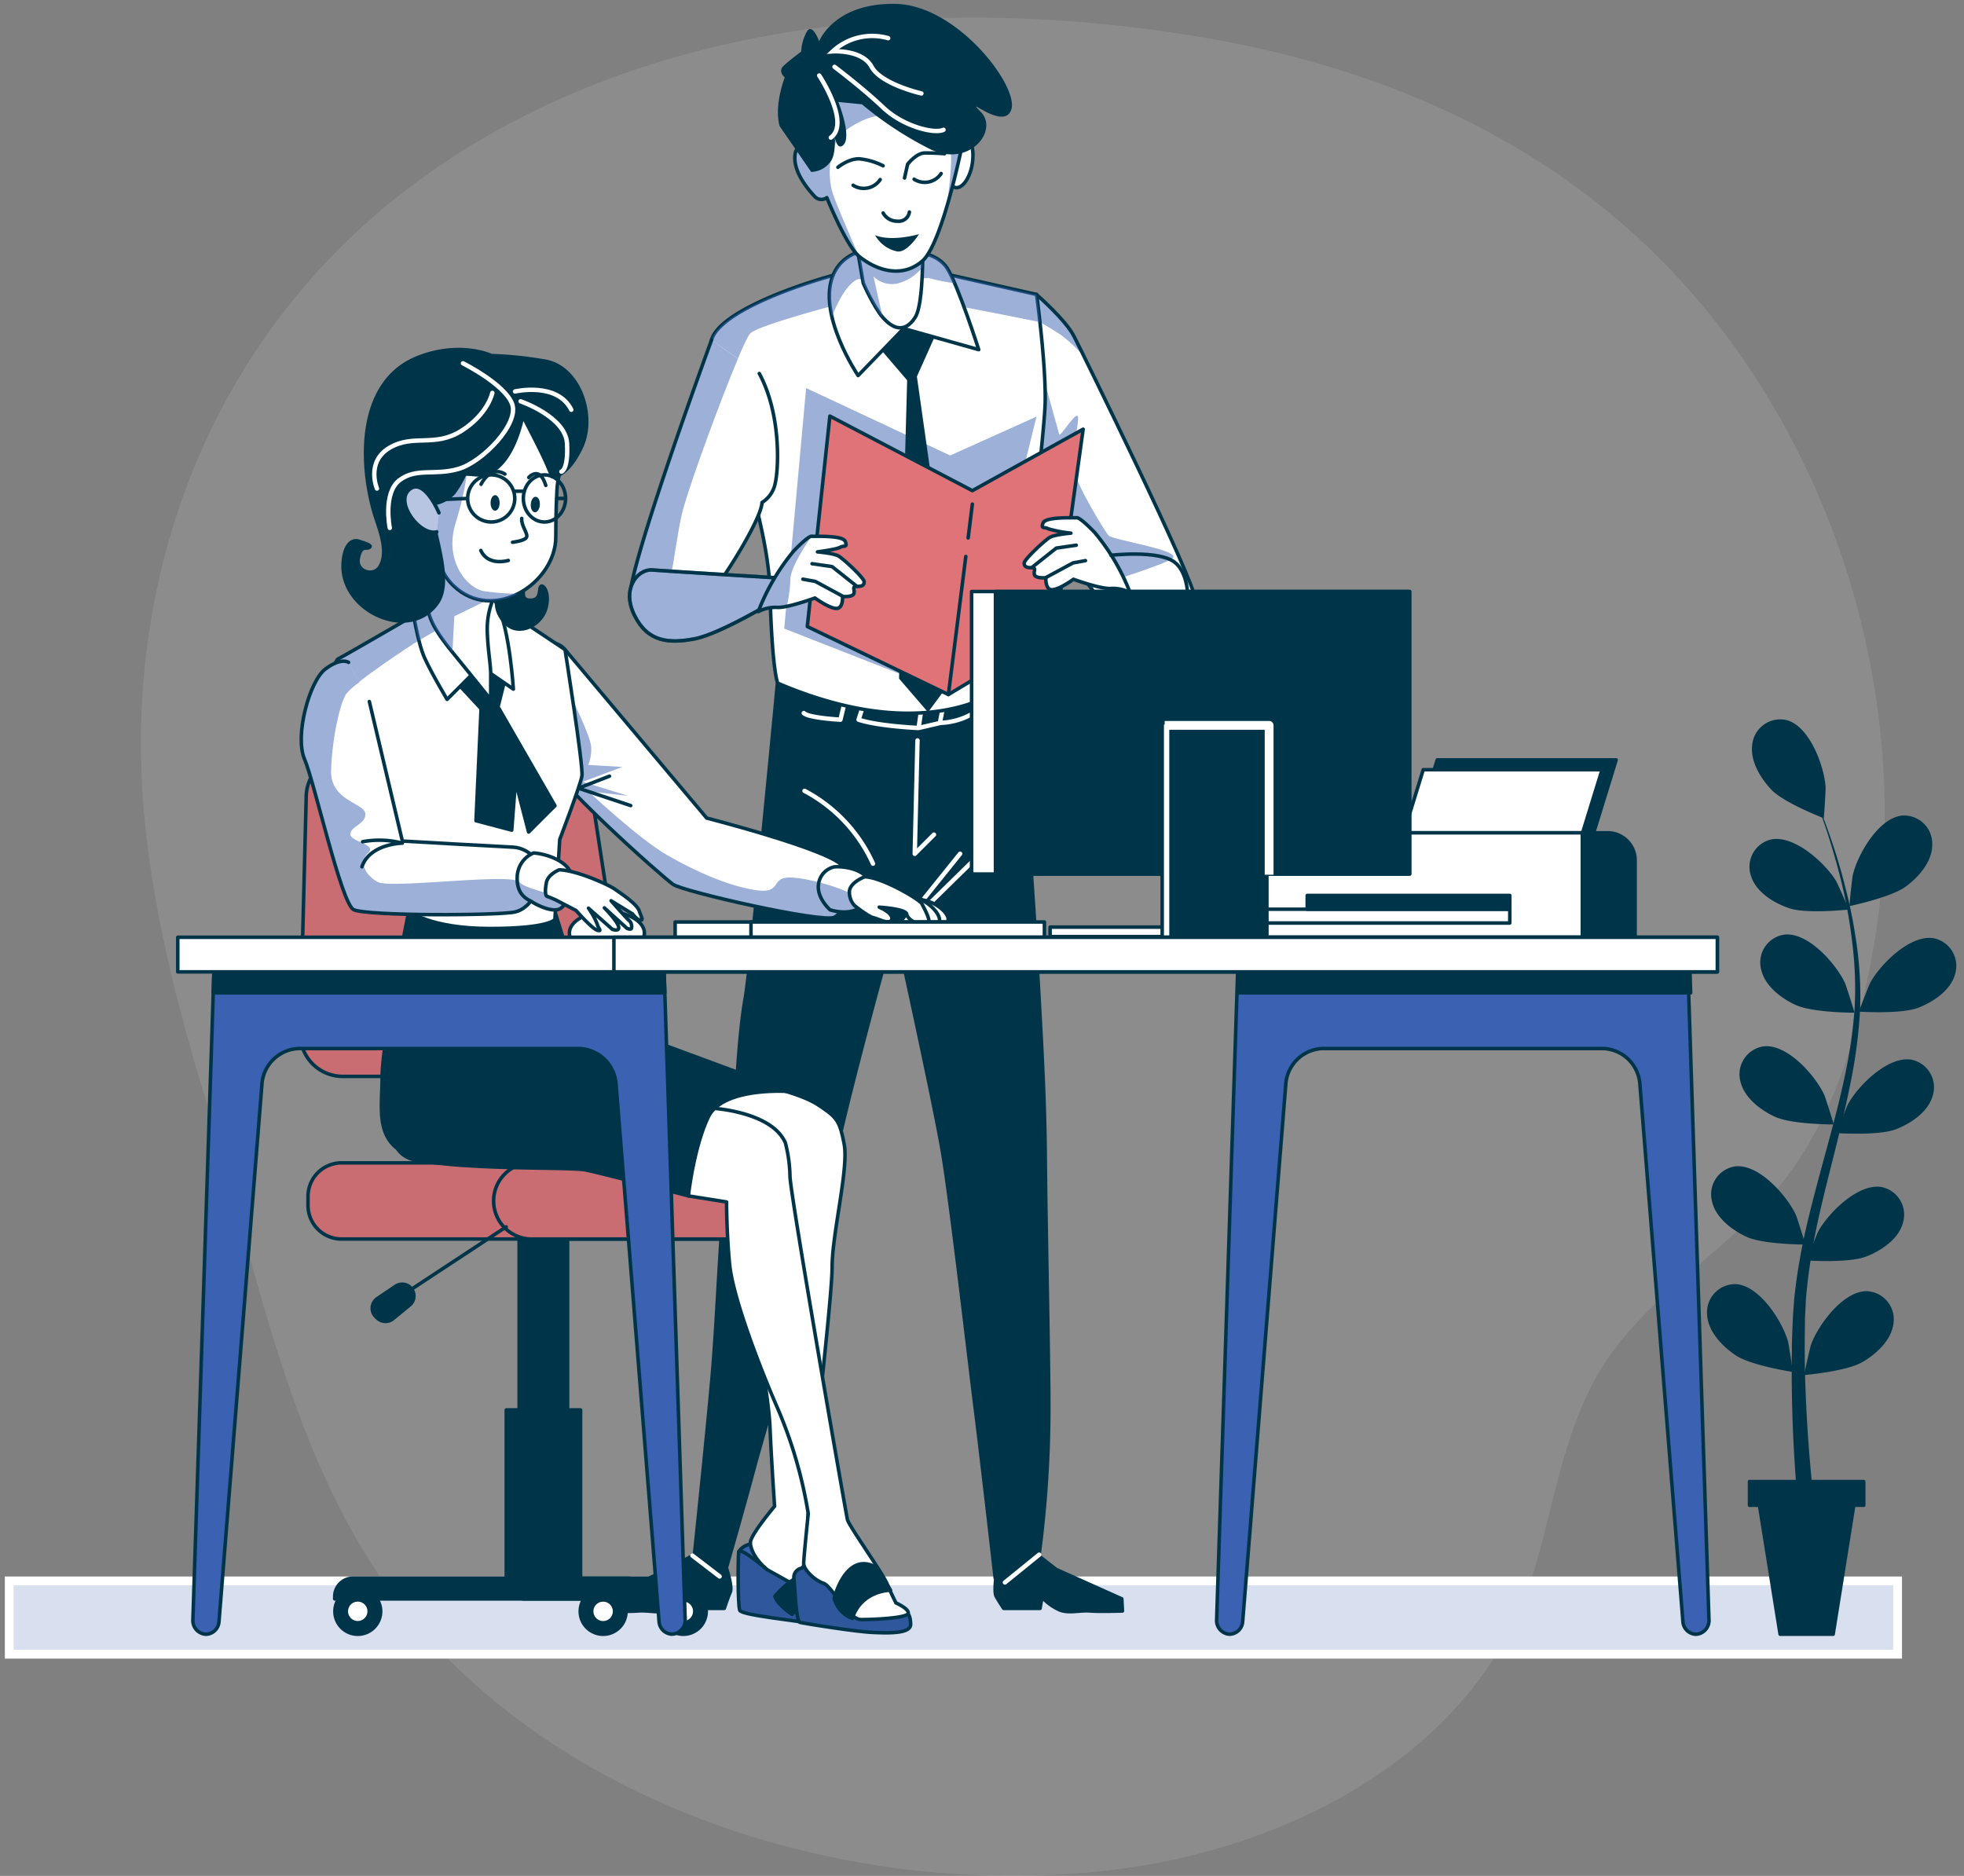 <?xml version="1.0" encoding="UTF-8"?> <svg xmlns="http://www.w3.org/2000/svg" width="223" height="213" fill="none"><rect width="100%" height="100%" fill="#808080" stroke="none"/><path opacity=".1" d="M89.22 3.692C73.57 6.265 58.624 11.934 45.91 21.73 27.416 35.995 17.16 57.286 16.087 80.454c-.704 15.295 2.946 30.209 7.365 44.731 5.671 18.663 9.335 39.964 21.188 55.935 18.458 24.848 54.127 35.33 83.959 30.885 19.273-2.876 39.637-13.804 45.57-33.59 2.196-7.321 3.264-15.185 7.016-21.954 4.497-8.108 12.649-12.843 18.84-19.446 7.65-8.153 10.729-18.314 12.635-29.058 4.17-23.523-1.524-48.44-15.273-67.954-14.347-20.357-35.632-31.29-59.798-35.579-2.651-.46-5.316-.87-7.991-1.206-13.275-1.67-27.075-1.725-40.378.474z" fill="#fff"></path><path d="M215.46 179.502H1.049v8.325H215.46v-8.325z" fill="#3B62B2" stroke="#fff" stroke-miterlimit="10"></path><path opacity=".8" d="M215.46 179.502H1.049v8.325H215.46v-8.325z" fill="#fff"></path><path d="M204.858 156.128c-.047 0 .686-3.198.754-3.396.8-2.272 3.692-6.198 6.39-6.125a3.198 3.198 0 012.321 1.19 3.197 3.197 0 01.659 2.523c-.244 1.887-1.986 3.463-3.552 4.357-1.84 1.051-6.567 1.451-6.572 1.451zM205.16 143.118c-.047 0 1.159-3.058 1.258-3.24 1.139-2.132 4.586-5.574 7.243-5.091a3.2 3.2 0 012.387 4.119c-.52 1.835-2.49 3.12-4.16 3.77-1.991.764-6.723.442-6.728.442zM208.55 128.656c-.052 0 1.155-3.057 1.254-3.239 1.138-2.127 4.591-5.569 7.248-5.091a3.186 3.186 0 012.112 1.53 3.199 3.199 0 01.27 2.594c-.52 1.83-2.491 3.12-4.16 3.77-1.986.759-6.724.436-6.724.436zM211.082 114.866c-.052 0 1.154-3.058 1.253-3.245 1.139-2.127 4.592-5.569 7.249-5.085a3.2 3.2 0 012.387 4.118c-.52 1.836-2.496 3.12-4.16 3.77-1.992.759-6.729.442-6.729.442zM210.005 102.88c-.052 0 .307-3.255.354-3.458.52-2.356 2.953-6.588 5.647-6.822a3.199 3.199 0 013.385 3.343c0 1.909-1.56 3.671-3.026 4.737-1.706 1.238-6.36 2.2-6.36 2.2zM203.547 155.774c.047 0-.473-3.234-.52-3.432-.65-2.324-3.276-6.432-5.975-6.536a3.212 3.212 0 00-2.393 1.036 3.212 3.212 0 00-.825 2.474c.119 1.903 1.757 3.588 3.26 4.581 1.758 1.17 6.448 1.877 6.453 1.877zM204.972 141.308c.052 0-.957-3.12-1.04-3.318-.999-2.199-4.217-5.86-6.901-5.553a3.196 3.196 0 00-2.646 3.957c.405 1.862 2.282 3.281 3.915 4.035 1.924.889 6.667.879 6.672.879zM208.195 127.674c.047 0-.957-3.12-1.04-3.313-.993-2.199-4.212-5.86-6.895-5.553a3.187 3.187 0 00-2.208 1.384 3.19 3.19 0 00-.444 2.568c.411 1.866 2.283 3.281 3.921 4.04 1.918.884 6.661.874 6.666.874zM210.552 114.986c.052 0-.957-3.12-1.04-3.318-.999-2.194-4.212-5.855-6.901-5.548a3.189 3.189 0 00-2.646 3.952c.405 1.866 2.282 3.281 3.92 4.035 1.919.889 6.667.879 6.667.879zM209.907 103.27c.052 0-1.289-3-1.398-3.182-1.233-2.08-4.831-5.362-7.468-4.758a3.193 3.193 0 00-2.194 4.222c.608 1.804 2.626 3.011 4.337 3.578 2.007.67 6.723.14 6.723.14zM207.068 92.901c.041 0 .234-3.26.223-3.468-.14-2.413-1.82-6.989-4.435-7.67a3.198 3.198 0 00-3.895 2.735c-.291 1.888.946 3.884 2.2 5.2 1.471 1.498 5.902 3.198 5.907 3.203z" fill="#003549"></path><path d="M204.432 173.6s-.172-1.378-.38-3.77a166.126 166.126 0 01-.556-9.927c-.057-2.08-.078-4.285-.037-6.645 0-1.186.063-2.372.11-3.64.041-.614.088-1.233.13-1.862.041-.629.145-1.274.213-1.919a73.27 73.27 0 011.492-7.8c.64-2.626 1.368-5.262 2.08-7.893.713-2.632 1.415-5.263 1.966-7.878.56-2.555.938-5.146 1.128-7.754.134-2.441.05-4.889-.249-7.316a56.044 56.044 0 00-1.129-6.536c-.457-1.992-.993-3.791-1.482-5.377a72.813 72.813 0 00-1.409-4.067c-.848-2.236-1.425-3.473-1.425-3.473s.603 1.227 1.498 3.442a81.98 81.98 0 011.503 4.04 65.747 65.747 0 011.601 5.362c.562 2.139.997 4.31 1.305 6.5.358 2.451.497 4.929.416 7.405a56.484 56.484 0 01-.972 7.872c-.52 2.652-1.144 5.315-1.804 7.967-.661 2.652-1.352 5.309-1.93 7.909a71.755 71.755 0 00-1.3 7.706c-.052.63-.145 1.228-.166 1.862-.021.634-.062 1.253-.094 1.867 0 1.185-.036 2.413-.026 3.572 0 2.335.078 4.54.182 6.573.193 4.072.52 7.457.765 9.818.244 2.36.452 3.692.452 3.692a.947.947 0 11-1.877.275v-.005h-.005z" fill="#003549"></path><path d="M198.648 168.228h12.964v2.684h-1.128l-2.34 14.643h-6.022l-2.345-14.643h-1.129v-2.684zM113.23 178.02s-.447 2.636-.12 3.229c.328.593.853 1.373.853 1.373h4.129l.223-1.274a5.94 5.94 0 002.049 1.472c1.097.39 2.158 0 3.443.098 1.086.084 3.64 0 3.64 0l-.073-1.378-7.452-3.338-2.667-2.08s-2.34 2.111-4.025 1.898zM82.476 178.02s.707 2.148.447 2.735c-.26.588-.686 1.867-.686 1.867h-4.124l-.364-1.274a5.043 5.043 0 01-1.887 1.472c-1.04.39-2.164 0-3.432.098-1.077.084-3.64 0-3.64 0l-.073-1.378 7.087-3.338 2.814-1.56s2.194 1.591 3.858 1.378z" fill="#003549" stroke="#003549" stroke-width=".4" stroke-linecap="round" stroke-linejoin="round"></path><path d="M115.455 76.64s1.706 22.08 2.298 32.636c.593 10.556.869 15.345.936 22.776.068 7.431.396 22.116.396 27.633a127.856 127.856 0 01-1.098 16.843l-4.986 2.657s-1.612-14.165-2.263-19.24c-.587-4.592-2.735-23.275-3.707-29.053-.972-5.777-5.403-25.864-5.403-25.864s-5.912 21.075-7.441 29.494-7.28 27.404-8.513 32.022c-1.232 4.617-3.198 11.466-3.198 11.466a5.198 5.198 0 01-2.137.166 1.968 1.968 0 01-1.56-.993s1.451-13.822 2.05-20.54c.743-8.32.977-19.365 1.882-23.988.904-4.623.873-13.478 1.924-19.422.597-3.375 3.64-35.661 3.64-35.661s16.868 6.827 27.18-.931z" fill="#003549" stroke="#003549" stroke-width=".4" stroke-linecap="round" stroke-linejoin="round"></path><path d="M117.988 176.528l-3.884 3.151M78.623 176.632l3.084 2.366M104.175 84.072l-.312 12.875 2.184-2.179M102.812 104.653l6.204-7.717M110.738 97.498l-5.174 5.075M99.122 98.065a17.493 17.493 0 00-7.774-8.268M107.01 80.588l-.296 1.508-2.413.561.275-1.877M104.3 82.657s-4.519-.187-6.812-.941l.484-1.503M95.881 79.839l-.457 1.877s-3.583-.187-4.16-.749" stroke="#fff" stroke-width=".5" stroke-linecap="round" stroke-linejoin="round"></path><path d="M106.713 82.08a7.972 7.972 0 003.52-.936l1.638-.941-.634-1.316" stroke="#fff" stroke-width=".5" stroke-linecap="round" stroke-linejoin="round"></path><path d="M117.68 33.434s3.266 2.834 4.243 4.706c.978 1.872 13.812 28.038 13.76 29.827-.052 1.789-1.95 5.2-5.299 5.2s-16.042-20.394-16.042-20.394l3.338-19.339z" fill="#fff"></path><path d="M118.081 36.575l.218.12c.385.223 1.248.727 2.195 1.357a18.236 18.236 0 012.907 2.792s-1.176-3.12-2.897-4.612a23.817 23.817 0 01-2.662-2.684l.239 3.027z" fill="#3B62B2" opacity=".5"></path><path d="M117.68 33.434s3.266 2.834 4.243 4.706c.978 1.872 13.812 28.038 13.76 29.827-.052 1.789-1.95 5.2-5.299 5.2s-16.042-20.394-16.042-20.394l3.338-19.339z" stroke="#003549" stroke-width=".4" stroke-linecap="round" stroke-linejoin="round"></path><path opacity=".5" d="M125.86 60.796c-.431-.52-3.64-5.683-3.967-7.612-.328-1.93.52-4.4.52-5.69 0-1.289-2.039 2.252-2.148 1.826-.109-.426-1.393-5.044-1.393-5.044l-3.937 5.09-.587 3.417s4.971 7.982 9.516 13.957c3.234-1.04 8.117-2.626 9.167-3.26 1.628-.962-6.739-2.143-7.171-2.684z" fill="#3B62B2"></path><path d="M102.002 29.898l15.699 3.536s1.092 8.044.967 12.392c-.125 4.347-3.359 31.23-3.359 31.23s-8.32 8.487-26.998.52c0 0-.65-1.252-.895-10.623-.234-9.24-7.18-26.4-6.624-28.355 1.144-4.01 14.882-7.863 16.686-7.972a35.36 35.36 0 004.524-.728z" fill="#fff" stroke="#003549" stroke-width=".4" stroke-linecap="round" stroke-linejoin="round"></path><path d="M103.421 77.01l-14.378-5.637 2.486-27.31 16.354 7.654 9.802-4.41-7.01 28.502-7.254 1.2zM107.674 34.614c.671 0 6.875 1.243 10.4 1.96-.203-1.84-.379-3.12-.379-3.12l-15.699-3.535a35.44 35.44 0 01-4.524.733c-1.804.11-15.543 3.962-16.687 7.972-.182.65.453 2.958 1.394 6.094 1.373-3.541 2.6-6.458 3.02-6.87.947-.946 10.4-3.4 10.4-3.4l12.075.166z" fill="#3B62B2" opacity=".5"></path><path d="M106.266 37.927l-2.158 4.825 4.732 33.436-3.469 4.68-3.291-3.816.92-33.873-4.357-5.086 2.787-5.273 4.836 5.107z" fill="#003549"></path><path d="M122.984 48.732l-12.579 6.979-16.177-8.466-2.564 23.894 16.021 7.722 12.132-7.3 3.167-22.829z" fill="#DF7378" stroke="#003549" stroke-width=".4" stroke-linecap="round" stroke-linejoin="round"></path><path d="M109.928 61.077l.478-3.837M107.686 78.861l1.976-15.678" stroke="#003549" stroke-width=".4" stroke-linecap="round" stroke-linejoin="round"></path><path d="M103.464 28.556s2.834 0 4.066 1.872c1.233 1.872 3.599 9.272 3.599 9.272l-8.528-2.397-5.169 5.34s-4.737-7.02-2.808-11.476c1.93-4.457 8.84-2.61 8.84-2.61z" fill="#fff" stroke="#003549" stroke-width=".4" stroke-linecap="round" stroke-linejoin="round"></path><path d="M108.393 32.16a12.989 12.989 0 00-.863-1.732c-1.233-1.898-4.067-1.872-4.067-1.872s-6.9-1.846-8.84 2.6c-.624 1.44-.52 3.152-.16 4.805.337-.884 1.102-2.657 2.08-3.64 1.32-1.32 1.476-.171 1.476-.171l7.394-.588c.98.263 1.975.463 2.98.598z" fill="#3B62B2" opacity=".5"></path><path d="M104.681 24.25s.478 9.84-.765 11.779c-1.243 1.94-2.657 1.196-3.692 0-1.035-1.196-2.205-3.869-2.205-3.869l-1.263-7.28s7.363 1.357 7.925-.63z" fill="#fff" stroke="#003549" stroke-width=".4" stroke-linecap="round" stroke-linejoin="round"></path><path d="M102.013 32.16a5.439 5.439 0 002.724-1.8v-1.642c-1.211-1.389-3.993-4.01-7.092-3.167-.266.073-.52.156-.754.239l1.123 6.37s1.175 2.694 2.205 3.869l-1.04-4.644a2.937 2.937 0 002.834.775z" fill="#3B62B2" opacity=".5"></path><path d="M109.016 15.302s1.425-.104 1.456 2.272c.031 2.376-1.367 4.373-2.329 3.546-.962-.826.608-6.9.873-5.818z" fill="#fff" stroke="#003549" stroke-width=".4" stroke-linecap="round" stroke-linejoin="round"></path><path d="M99.236 2.998c-6.484 1.53-8.22 5.72-8.169 9.516 0 1.451.671 3.963 1.56 6.61l-.114-.24s-1.95-3.4-2.236-1.357c-.286 2.044 1.643 4.16 2.283 4.841a1.04 1.04 0 001.32.073c1.29 3.12 2.73 5.913 3.672 6.672 2.038 1.648 4.903 2.496 7.181.52 2.277-1.976 4.529-13.245 4.529-13.245.541-11.398-3.541-14.908-10.026-13.39z" fill="#fff"></path><path d="M95.784 15s2.262-1.888 4.529-1.888 6.989 2.08 7.55 3.776c.343 1.04-.062 4.394-.442 6.942 1.092-3.588 1.862-7.426 1.862-7.426.52-11.393-3.567-14.914-10.047-13.385-6.479 1.529-8.22 5.72-8.169 9.516 0 1.451.671 3.963 1.56 6.61l-.114-.24s-1.95-3.4-2.236-1.357c-.286 2.044 1.643 4.16 2.283 4.841a1.04 1.04 0 001.32.073c1.29 3.12 2.73 5.912 3.672 6.672 0 0-2.169-4.883-2.923-6.958s-.546-5.684 1.155-7.176z" fill="#3B62B2" opacity=".5"></path><path d="M99.236 2.998c-6.484 1.53-8.22 5.72-8.169 9.516 0 1.451.671 3.963 1.56 6.61l-.114-.24s-1.95-3.4-2.236-1.357c-.286 2.044 1.643 4.16 2.283 4.841a1.04 1.04 0 001.32.073c1.29 3.12 2.73 5.913 3.672 6.672 2.038 1.648 4.903 2.496 7.181.52 2.277-1.976 4.529-13.245 4.529-13.245.541-11.398-3.541-14.908-10.026-13.39zM106.859 19.706a2.236 2.236 0 01-3.068.645M99.937 20.392a2.236 2.236 0 01-3.068.645" stroke="#003549" stroke-width=".4" stroke-linecap="round" stroke-linejoin="round"></path><path d="M100.271 18.822a7.798 7.798 0 00-2.678-.785c-1.237-.052-2.454.957-2.454.957M103.255 24.074a1.216 1.216 0 01-1.352 1.04 1.793 1.793 0 01-1.628-.93" stroke="#003549" stroke-width=".4" stroke-linecap="round" stroke-linejoin="round"></path><path d="M104.348 26.586s-3.037.904-4.987.12a3.732 3.732 0 002.434 1.824c1.154.307 2.553-1.944 2.553-1.944z" fill="#003549"></path><path d="M107.239 17.454s-1.138-.098-2.215-.088c-.988 0-1.971 1.284-1.971 1.284l-.348 1.56" stroke="#003549" stroke-width=".4" stroke-linecap="round" stroke-linejoin="round"></path><path d="M97.868 11.844a40.199 40.199 0 007.68 5.06c4.472 2.235 7.904-2.08 5.809-4.202-2.096-2.122 2.73 2.33 3.489-.333C115.605 9.706 108.658.57 101.68.44c-6.979-.13-8.669 4.243-8.669 4.243s-.821-2.251-1.44-1.009a5.2 5.2 0 00-.603 2.19s-1.415 1.04-2.039 1.658c-.624.62.177 1.274.177 1.274s-1.248 3.12-.582 5.528l3.582 5.2a2.818 2.818 0 002.2-1.175c.936-1.227.25-5.055.25-5.055s.057 4.119 1.154 3.214c1.097-.905-.52-4.93-.52-4.93l2.678.266z" fill="#003549"></path><path d="M94.754 7.59s3.193 2.402 5.502 4.597c2.308 2.194 5.829 3.037 6.874 2.553M104.619 10.611s-4.576-1.04-5.653-3.026c-1.076-1.987-4.41-1.753-4.41-1.753a6.61 6.61 0 016.293-1.497M93.016 8.573s3.577 5.392 1.32 7.051" stroke="#fff" stroke-width=".5" stroke-miterlimit="10" stroke-linecap="round"></path><path d="M80.792 38.603S71.083 65.07 71.53 68.024c.447 2.954 5.543 1.779 7.15 1.378 1.606-.4 7.8-10.228 7.841-12.344a3.329 3.329 0 001.519-2.278c.38-1.706.64-7.8-1.826-12.37" fill="#fff"></path><path d="M80.792 38.603S71.083 65.07 71.53 68.024c.25 1.618 1.892 1.992 3.588 1.94 1.185-3.344 1.648-9.454 2.537-12.48.983-3.385 4.186-12.147 6.136-16.754l-3-2.127z" fill="#3B62B2" opacity=".5"></path><path d="M80.792 38.603S71.083 65.07 71.53 68.024c.447 2.954 5.543 1.779 7.15 1.378 1.606-.4 7.8-10.228 7.841-12.344a3.329 3.329 0 001.519-2.278c.38-1.706.64-7.8-1.826-12.37" stroke="#003549" stroke-width=".4" stroke-linecap="round" stroke-linejoin="round"></path><path d="M88.127 65.606s-12.48-.759-14.081-.889c-1.602-.13-3.52 2.08-2.012 5.138 1.507 3.057 3.905 3.234 6.848 2.678 2.943-.557 9.443-4.524 9.443-4.524l-.198-2.403z" fill="#fff"></path><path opacity=".5" d="M88.127 65.606s-12.48-.759-14.081-.889c-1.602-.13-3.52 2.08-2.012 5.138 1.507 3.057 3.905 3.234 6.848 2.678 2.943-.557 9.443-4.524 9.443-4.524l-.198-2.403z" fill="#3B62B2" stroke="#003549" stroke-width=".4" stroke-linecap="round" stroke-linejoin="round"></path><path d="M88.127 65.606s-12.48-.759-14.081-.889c-1.602-.13-3.52 2.08-2.012 5.138 1.507 3.057 3.905 3.234 6.848 2.678 2.943-.557 9.443-4.524 9.443-4.524l-.198-2.403z" stroke="#003549" stroke-width=".4" stroke-linecap="round" stroke-linejoin="round"></path><path d="M90.12 62.564s1.612-1.71 2.039-1.674c.426.036 3.557-.135 3.822.598.265.733-.156.41-.588.655-.431.245-2.574.52-2.574.52s1.846.151 2.403.479c.556.327 2.912 2.5 2.901 2.927-.01.427-.296.52-.868.52-.572 0-.15.411-.307.822-.156.41-1.284.322-1.284.322s.099 1.425-.754 1.352c-.853-.073-2.382-1.185-2.382-1.185s-3.156 1.154-4.29 1.066a4.16 4.16 0 00-2.142.483 24.3 24.3 0 014.025-6.885z" fill="#fff"></path><path d="M90.12 62.564a24.299 24.299 0 00-4.024 6.838 4.16 4.16 0 012.142-.483c.373.006.745-.034 1.108-.12.226-.994.36-2.007.4-3.026 0-1.513 2.413-4.883 2.413-4.883-.432-.036-2.038 1.674-2.038 1.674z" fill="#3B62B2" opacity=".5"></path><path d="M90.12 62.564s1.612-1.71 2.039-1.674c.426.036 3.557-.135 3.822.598.265.733-.156.41-.588.655-.431.245-2.574.52-2.574.52s1.846.151 2.403.479c.556.327 2.912 2.5 2.901 2.927-.01.427-.296.52-.868.52-.572 0-.15.411-.307.822-.156.41-1.284.322-1.284.322s.099 1.425-.754 1.352c-.853-.073-2.382-1.185-2.382-1.185s-3.156 1.154-4.29 1.066a4.16 4.16 0 00-2.142.483 24.3 24.3 0 014.025-6.885z" stroke="#003549" stroke-width=".4" stroke-linecap="round" stroke-linejoin="round"></path><path d="M97.254 66.542l-2.782-2.21-2.267-.327M95.658 67.686l-3.083-1.669-1.415-.255" stroke="#003549" stroke-width=".4" stroke-linecap="round" stroke-linejoin="round"></path><path d="M124.294 60.458s-1.612-1.705-2.039-1.674c-.426.031-3.556-.13-3.822.598-.265.728.156.41.588.66.841.244 1.703.409 2.574.494 0 0-1.846.151-2.402.484-.557.333-2.912 2.501-2.902 2.922.01.422.296.52.868.52.572 0 .151.411.307.822.156.41 1.285.317 1.285.317s-.099 1.425.754 1.357c.852-.067 2.381-1.185 2.381-1.185s3.157 1.154 4.29 1.04a4.11 4.11 0 012.143.489 24.28 24.28 0 00-4.025-6.844z" fill="#fff" stroke="#003549" stroke-width=".4" stroke-linecap="round" stroke-linejoin="round"></path><path d="M117.16 64.436l2.777-2.204 2.267-.328M118.75 65.58l3.084-1.664 1.414-.26M126.15 63.048s5.351-.614 7.187.764c1.835 1.378 1.529 4.888 1.529 4.888" stroke="#003549" stroke-width=".4" stroke-linecap="round" stroke-linejoin="round"></path><path d="M83.879 176.2s.572-1.139 2.397-.91c1.825.229 2.97 2.397 1.71 3.078-1.258.682-4.107-2.168-4.107-2.168z" fill="#3B62B2" stroke="#003549" stroke-width=".4" stroke-linecap="round" stroke-linejoin="round"></path><path d="M86.578 123.243s4.295.863 6.36 2.236c2.064 1.373 2.402 1.716 2.917 4.467.514 2.751-1.373 10.135-1.373 13.915 0 3.781-2.751 26.801-2.751 28.699 0 1.898 1.893 5.84 1.721 7.212a7.764 7.764 0 00.343 2.923s1.202.858-.343 1.04c-1.544.182-1.721.343-3.094-.343-1.373-.687-2.08-4.124-3.265-5.154-1.186-1.029-1.888-2.23-1.888-3.094 0-.863 2.746-4.118 2.746-4.118s-.344-4.81-.52-8.934c-.177-4.123-2.08-13.228-2.08-17.16 0-3.931 2.6-13.228 2.6-13.228s-6.672.816-9.272-.9c-2.6-1.716.343-9.277 7.899-7.561z" fill="#fff" stroke="#003549" stroke-width=".4" stroke-linecap="round" stroke-linejoin="round"></path><path d="M87.092 178.218s-3.12-2.678-3.213-1.997c-.094.681-.115 6.053.114 6.619.229.567 6.391 1.144 9.589 1.716 3.198.572 1.94-1.487 1.253-1.944-.686-.458-7.743-4.394-7.743-4.394z" fill="#3B62B2" stroke="#003549" stroke-width=".4" stroke-linecap="round" stroke-linejoin="round"></path><path opacity=".2" d="M87.092 178.218s-3.12-2.678-3.213-1.997c-.094.681-.115 6.053.114 6.619.229.567 6.391 1.144 9.589 1.716 3.198.572 1.94-1.487 1.253-1.944-.686-.458-7.743-4.394-7.743-4.394z" fill="#003549"></path><path d="M87.988 181.244a10.022 10.022 0 012.169-1.94 9.664 9.664 0 013.198-1.482l1.482 2.85c-1.022.241-2.016.59-2.964 1.04a8.766 8.766 0 00-1.94 1.596s-1.716-1.149-1.945-2.064z" fill="#003549" stroke="#003549" stroke-width=".4" stroke-linecap="round" stroke-linejoin="round"></path><path d="M91.07 178.051a1.077 1.077 0 00-.728.429 1.069 1.069 0 00-.187.824c.114 1.144.229 4.795.686 4.909.458.115 6.162 1.04 8.216 1.139 2.054.099 4.337.114 4.337-.91s-.343-1.482-.796-1.482c-.452 0-1.487-.343-2.854-1.139-1.368-.795-4.68-3.879-5.72-3.993-1.04-.115-2.382-.806-2.954.223z" fill="#3B62B2" stroke="#003549" stroke-width=".4" stroke-linecap="round" stroke-linejoin="round"></path><path opacity=".2" d="M91.07 178.051a1.077 1.077 0 00-.728.429 1.069 1.069 0 00-.187.824c.114 1.144.229 4.795.686 4.909.458.115 6.162 1.04 8.216 1.139 2.054.099 4.337.114 4.337-.91s-.343-1.482-.796-1.482c-.452 0-1.487-.343-2.854-1.139-1.368-.795-4.68-3.879-5.72-3.993-1.04-.115-2.382-.806-2.954.223z" fill="#003549"></path><path d="M43.221 182.96a2.603 2.603 0 00-1.604-2.402 2.601 2.601 0 00-2.44 4.564 2.599 2.599 0 004.044-2.162z" fill="#003549" stroke="#003549" stroke-width=".4" stroke-linecap="round" stroke-linejoin="round"></path><path d="M40.62 184.255a1.3 1.3 0 100-2.6 1.3 1.3 0 000 2.6z" fill="#fff" stroke="#003549" stroke-width=".4" stroke-linecap="round" stroke-linejoin="round"></path><path d="M71.083 182.96a2.603 2.603 0 00-1.605-2.402 2.6 2.6 0 101.605 2.402z" fill="#003549" stroke="#003549" stroke-width=".4" stroke-linecap="round" stroke-linejoin="round"></path><path d="M69.782 182.96a1.3 1.3 0 10-2.6 0 1.3 1.3 0 002.6 0z" fill="#fff" stroke="#003549" stroke-width=".4" stroke-linecap="round" stroke-linejoin="round"></path><path d="M80.188 182.96a2.603 2.603 0 00-1.605-2.402 2.601 2.601 0 00-2.44 4.564 2.599 2.599 0 004.044-2.162z" fill="#003549" stroke="#003549" stroke-width=".4" stroke-linecap="round" stroke-linejoin="round"></path><path d="M78.888 182.96a1.303 1.303 0 00-.804-1.21 1.31 1.31 0 00-.755-.076 1.311 1.311 0 00-1.027 1.027 1.308 1.308 0 00.559 1.341 1.305 1.305 0 002.027-1.082z" fill="#fff" stroke="#003549" stroke-width=".4" stroke-linecap="round" stroke-linejoin="round"></path><path d="M64.447 138.323h-5.502v41.657h5.502v-41.657z" fill="#003549" stroke="#003549" stroke-width=".4" stroke-linecap="round" stroke-linejoin="round"></path><path d="M65.919 160.09h-8.435v19.89h8.435v-19.89z" fill="#003549" stroke="#003549" stroke-width=".4" stroke-linecap="round" stroke-linejoin="round"></path><path d="M40.086 179.195h38.86a2.08 2.08 0 012.08 2.08v.276h-43.02v-.276a2.081 2.081 0 012.08-2.08zM56.08 122.214h-7.072v11.398h7.072v-11.398z" fill="#003549" stroke="#003549" stroke-width=".4" stroke-linecap="round" stroke-linejoin="round"></path><path d="M84.607 132.036H38.784a3.812 3.812 0 00-3.811 3.812v1.024a3.811 3.811 0 003.811 3.812h45.823a3.811 3.811 0 003.811-3.812v-1.024a3.812 3.812 0 00-3.811-3.812z" fill="#DF7378" stroke="#003549" stroke-width=".4" stroke-linecap="round" stroke-linejoin="round"></path><path opacity=".1" d="M84.607 132.036H38.784a3.812 3.812 0 00-3.811 3.812v1.024a3.811 3.811 0 003.811 3.812h45.823a3.811 3.811 0 003.811-3.812v-1.024a3.812 3.812 0 00-3.811-3.812z" fill="#003549"></path><path d="M88.42 136.358a4.322 4.322 0 00-4.322-4.322H60.521a4.333 4.333 0 00-3.155 1.212 4.328 4.328 0 003.155 7.436h23.577a4.326 4.326 0 004.321-4.326z" fill="#DF7378" stroke="#003549" stroke-width=".4" stroke-miterlimit="10"></path><path opacity=".1" d="M88.42 136.493a4.321 4.321 0 00-4.322-4.321H60.521a4.315 4.315 0 00-4.132 2.633 4.33 4.33 0 00.977 4.802 4.315 4.315 0 003.155 1.212h23.577a4.33 4.33 0 003.058-1.267 4.325 4.325 0 001.263-3.059z" fill="#003549"></path><path d="M66.475 122.219h-27.56a4.835 4.835 0 01-3.457-1.457 4.834 4.834 0 01-1.368-3.494l.68-26.868a4.82 4.82 0 014.826-4.706h22.74a4.82 4.82 0 014.773 4.092l4.135 26.89a4.822 4.822 0 01-2.758 5.102c-.631.29-1.317.44-2.01.441z" fill="#DF7378" stroke="#003549" stroke-width=".4" stroke-linecap="round" stroke-linejoin="round"></path><path opacity=".1" d="M66.475 122.219h-27.56a4.835 4.835 0 01-3.457-1.457 4.834 4.834 0 01-1.368-3.494l.68-26.868a4.82 4.82 0 014.826-4.706h22.74a4.82 4.82 0 014.773 4.092l4.135 26.89a4.822 4.822 0 01-2.758 5.102c-.631.29-1.317.44-2.01.441z" fill="#003549"></path><path d="M57.474 139.306l-12.085 7.956" stroke="#003549" stroke-width=".4" stroke-linecap="round" stroke-linejoin="round"></path><path d="M44.931 146.04l-2.08 1.399a1.343 1.343 0 00-.578.983 1.336 1.336 0 00.39 1.071l.178.166a1.329 1.329 0 001.773.078l1.903-1.56a1.337 1.337 0 00.48-.951 1.33 1.33 0 00-.37-.999 1.328 1.328 0 00-1.696-.187zM59.361 179.195h11.924a2.08 2.08 0 012.08 2.08v.276H59.36v-2.356z" fill="#003549" stroke="#003549" stroke-width=".4" stroke-linecap="round" stroke-linejoin="round"></path><path d="M68.91 108.371c2.351 0 4.258-1.085 4.258-2.423s-1.907-2.423-4.259-2.423c-2.352 0-4.259 1.085-4.259 2.423s1.907 2.423 4.26 2.423zM80.76 125.822s6.869.344 8.418 3.952c.32 1.236.494 2.505.52 3.781 0 1.887 6.355 38.308 6.526 39 .172.691 3.952 6.011 4.467 7.212a43.19 43.19 0 001.04 2.236s1.56.687 1.378 1.201c-.182.515-3.78.687-5.325.687-1.544 0-3.265-3.775-4.295-4.124-1.03-.348-2.236-1.56-2.236-2.231 0-.67.52-5.668.52-5.668a50.938 50.938 0 00-3.432-11.856c-2.298-5.236-5.158-12.885-5.501-16.489-.344-3.603-.344-7.046-.344-7.046l-4.337-.691s-.52-8.934 2.6-9.964z" fill="#fff" stroke="#003549" stroke-width=".4" stroke-linecap="round" stroke-linejoin="round"></path><path d="M94.72 181.473s1.374-5.59 4.91-3.422l1.482 2.507s-3.308 0-4.337 3.198a3.278 3.278 0 01-2.054-2.283zM66.543 115.391l-.167.026c-1.56-6.354-3.666-12.849-3.666-12.849s-10.332 2.73-16.291.879c0 0-3.032 14.929-3.032 18.829 0 3.12-.645 6.292 1.716 8.122a3.045 3.045 0 001.986 1.285c6.443 1.211 17.545.79 19.397 1.159 1.85.37 11.673 2.944 11.673 2.944s.588-5.419 2.252-8.934c1.664-3.515 9.261-2.917 9.261-2.917l-23.13-8.544z" fill="#003549" stroke="#003549" stroke-width=".4" stroke-linecap="round" stroke-linejoin="round"></path><path d="M64.155 73.76s-1.425-1.789-2.964.182c-1.54 1.97-.317 8.814.442 11.55.759 2.734 13.582 14.08 14.789 14.923 1.206.843 16.926 4.394 18.298 3.744 1.373-.65 1.768-3.941.988-5.72-.78-1.778-15.47-5.553-15.47-5.553L64.155 73.76z" fill="#fff"></path><path d="M76.423 100.426c1.207.837 16.926 4.394 18.3 3.744.79-.375 1.252-1.633 1.356-2.97-2.428-.977-5.309-1.638-6.645-1.56-1.94.11-.64 1.919-3.75 1.41-3.11-.51-6.656-2.08-9.88-3.921-3.224-1.841-9.011-7.28-9.011-7.28l4.54.52-5.174-1.597 4.497-1.69-3.863-.228c.247-.612.363-1.27.338-1.93 0-1.336-2.548-6.297-2.548-6.297l-2.704 7.431c1.888 3.39 13.405 13.572 14.544 14.368z" fill="#3B62B2" opacity=".5"></path><path d="M64.155 73.76s-1.425-1.789-2.964.182c-1.54 1.97-.317 8.814.442 11.55.759 2.734 13.582 14.08 14.789 14.923 1.206.843 16.926 4.394 18.298 3.744 1.373-.65 1.768-3.941.988-5.72-.78-1.778-15.47-5.553-15.47-5.553L64.155 73.76z" stroke="#003549" stroke-width=".4" stroke-linecap="round" stroke-linejoin="round"></path><path d="M69.205 88.128l-3.531 1.367 5.938 1.976" stroke="#003549" stroke-width=".4" stroke-linecap="round" stroke-linejoin="round"></path><path d="M94.757 98.424a2.298 2.298 0 00-1.804 1.866c-.307 1.628 1.295 3.016 1.295 3.016s3.375 1.16 4.383-1.56c1.01-2.72-2.24-3.426-3.874-3.322z" fill="#fff"></path><path d="M94.248 103.306s2.88.983 4.113-.998a22.087 22.087 0 00-5.382-2.127.838.838 0 00-.026.109c-.307 1.628 1.295 3.016 1.295 3.016z" fill="#3B62B2" opacity=".5"></path><path d="M94.757 98.424a2.298 2.298 0 00-1.804 1.866c-.307 1.628 1.295 3.016 1.295 3.016s3.375 1.16 4.383-1.56c1.01-2.72-2.24-3.426-3.874-3.322z" stroke="#003549" stroke-width=".4" stroke-linecap="round" stroke-linejoin="round"></path><path d="M104.726 102.183a4.417 4.417 0 012.475 1.29c.983 1.107.182 1.56-.447 1.399-.629-.162-2.699-3.219-2.028-2.689z" fill="#fff" stroke="#003549" stroke-width=".4" stroke-linecap="round" stroke-linejoin="round"></path><path d="M104.071 101.98a4.41 4.41 0 012.272 1.623c.822 1.227-.036 1.56-.634 1.321-.598-.24-2.231-3.562-1.638-2.944z" fill="#fff" stroke="#003549" stroke-width=".4" stroke-linecap="round" stroke-linejoin="round"></path><path d="M98.184 99.557s-1.56.572-1.731 1.56a2.23 2.23 0 00.572 1.706s1.56 1.248 2.152 1.378c.593.13 1.924.889 2.08.166.156-.723-1.424-1.362-1.424-1.362s3.021.182 3.12.79c.098.609 1.19 1.238 2.158 1.253.967.016-.203-1.939-.437-2.428-.234-.489-4.555-3.026-6.49-3.063z" fill="#fff" stroke="#003549" stroke-width=".4" stroke-linecap="round" stroke-linejoin="round"></path><path d="M48.665 68.908s-9.506 5.528-10.25 5.892c-.743.364-1.481 6.084-1.481 6.625 0 .54 9.505 22.022 9.505 22.022s2.34 1.981 9.189 1.981c6.848 0 7.378-1.04 7.378-1.04l.546-9.064s2.34-6.125 2.522-7.207c.182-1.081-1.918-14.357-1.918-14.357l-9.724-6.484s-3.963-2.33-5.767 1.632z" fill="#fff"></path><path d="M39.383 78.731c.743-1.19 7.587-5.652 7.587-5.652l2.527-1.487 3.24-4.914c-1.3-.24-3.037-.042-4.072 2.23 0 0-9.527 5.528-10.25 5.887-.722.359-1.481 6.084-1.481 6.625 0 .12.447 1.222 1.144 2.88.27-2.46.785-4.737 1.305-5.569z" fill="#3B62B2" opacity=".5"></path><path d="M48.665 68.908s-9.506 5.528-10.25 5.892c-.743.364-1.481 6.084-1.481 6.625 0 .54 9.505 22.022 9.505 22.022s2.34 1.981 9.189 1.981c6.848 0 7.378-1.04 7.378-1.04l.546-9.064s2.34-6.125 2.522-7.207c.182-1.081-1.918-14.357-1.918-14.357l-9.724-6.484s-3.963-2.33-5.767 1.632z" stroke="#003549" stroke-width=".4" stroke-linecap="round" stroke-linejoin="round"></path><path d="M51.852 77.483l2.772 2.99-.577 12.714 4.056 1.071.426-5.553 1.492 5.767 2.99-2.99-6.463-11.222.853-3.416-3.63-4.056-2.345 5.553" fill="#003549"></path><path d="M51.852 77.483l2.772 2.99-.577 12.714 4.056 1.071.426-5.553 1.492 5.767 2.99-2.99-6.463-11.222.853-3.416-3.63-4.056-2.345 5.553" stroke="#003549" stroke-width=".4" stroke-linecap="round" stroke-linejoin="round"></path><path d="M46.809 68.94s.592 3.957 1.383 5.72c.79 1.762 2.574 4.752 2.574 4.752l3.76-3.764 3.764 2.6s-.395-6.532-1.783-9.5c-1.389-2.97-8.118-5.944-9.698.192z" fill="#fff" stroke="#003549" stroke-width=".4" stroke-linecap="round" stroke-linejoin="round"></path><path d="M49.497 71.592l3.76-5.72a6.319 6.319 0 00-2.169-.52c-.645.13-1.373.29-2.142.462-.941.52-1.721 1.498-2.137 3.12 0 0 .296 1.997.754 3.791l1.934-1.133z" fill="#3B62B2" opacity=".5"></path><path d="M56.112 67.749a8.84 8.84 0 00-.79 3.567c0 1.976.394 4.16.394 5.148v2.97s-2.376-2.97-4.16-5.149c-1.783-2.179-3.166-4.16-2.969-5.938.198-1.779 1.981-8.715 1.981-8.715a5.054 5.054 0 014.556 2.771c1.58 2.97.988 5.346.988 5.346z" fill="#fff" stroke="#003549" stroke-width=".4" stroke-linecap="round" stroke-linejoin="round"></path><path d="M49.945 64.306l-.593.286c-.364 1.56-.686 3.053-.764 3.755-.193 1.716 1.091 3.64 2.782 5.72l.213-4.093 4.529-2.21-3.64-3.593-2.527.135z" fill="#3B62B2" opacity=".5"></path><path d="M59.96 65.622s-1.31 2.428.104 2.527c1.415.099 1.108-1.113 1.31-1.513.203-.4 1.113.52.609 2.423s-3.032 3.235-4.55 1.716c-1.518-1.518-1.108-3.12-.603-4.342.504-1.222 2.537-1.82 3.13-.811z" fill="#003549" stroke="#003549" stroke-width=".4" stroke-linecap="round" stroke-linejoin="round"></path><path d="M57.12 44.156c-.442-.062-.905-.109-1.384-.135-1.742-.088-3.64.026-4.997 1.113-2.818 2.257-2.345 6.791-2.142 9.948.228 3.582.182 8.808 2.87 11.403 4.54 4.379 11.638-.307 11.638-5.496 0-2.195.083-5.538.229-6.287.19-.925.32-1.861.39-2.803.312-4.779-2.398-7.145-6.604-7.743z" fill="#fff" stroke="#003549" stroke-width=".4" stroke-linecap="round" stroke-linejoin="round"></path><path d="M58.794 67.421a30.443 30.443 0 01-3.796-.291c-1.93-.296-4.607-3.422-3.27-7.732 1.336-4.311 1.34-6.547 1.34-6.547l-4.55-2.845a32.576 32.576 0 00.084 5.076c.229 3.582.182 8.808 2.87 11.403 2.205 2.132 5.013 2.111 7.322.936z" fill="#3B62B2" opacity=".5"></path><path d="M56.216 57.988c.284 0 .515-.395.515-.884 0-.488-.23-.884-.515-.884-.284 0-.515.396-.515.884 0 .489.23.884.515.884zM61.296 57.323c-.03.489-.29.868-.572.847-.28-.02-.488-.426-.457-.915.031-.489.286-.868.572-.847.286.02.489.426.457.915z" fill="#003549"></path><path d="M54.62 54.988s1.04-2.194 2.708-1.16l-2.709 1.16z" fill="#fff"></path><path d="M54.62 54.988s1.04-2.194 2.708-1.16" stroke="#003549" stroke-width=".4" stroke-linecap="round" stroke-linejoin="round"></path><path d="M60.037 54.213s1.233-1.414 1.934.905l-1.934-.905z" fill="#fff"></path><path d="M60.037 54.213s1.233-1.414 1.934.905" stroke="#003549" stroke-width=".4" stroke-linecap="round" stroke-linejoin="round"></path><path d="M59.237 58.862v.255c.13.905.775 1.56.52 1.934-.255.375-1.56.52-1.56.52" fill="#fff"></path><path d="M59.237 58.862v.255c.13.905.775 1.56.52 1.934-.255.375-1.56.52-1.56.52" stroke="#003549" stroke-width=".4" stroke-linecap="round" stroke-linejoin="round"></path><path d="M57.714 63.636s-2.273.702-3.12-1.134l3.12 1.134z" fill="#fff"></path><path d="M57.714 63.636s-2.273.702-3.12-1.134M55.774 59.268a2.673 2.673 0 100-5.346 2.673 2.673 0 000 5.346zM61.821 59.268c1.324 0 2.397-1.197 2.397-2.673s-1.073-2.673-2.397-2.673c-1.324 0-2.397 1.197-2.397 2.673s1.073 2.673 2.397 2.673zM53.1 56.595l-3.817.161M64.218 56.595h-.978M58.441 55.778h1.108" stroke="#003549" stroke-width=".4" stroke-linecap="round" stroke-linejoin="round"></path><path d="M61.836 41a43.472 43.472 0 00-6.037-.624s-3.541-1.67-8.32.208c-6.838 2.673-6.687 11.804-4.992 17.623.52 1.757 1.742 4.425.619 6.188-.707 1.113-2.73.52-2.423-1.009.306-1.529.806-1.009 1.211-1.212.406-.202-.203-.405-1.113-.707-.91-.301-1.705.52-1.82 2.522-.301 5.46 7.743 9.074 10.811 4.3 1.248-2.08.14-5.693-.4-8.32a22.841 22.841 0 01-.349-2.75 3.884 3.884 0 002.522-1.274c.482-.66.894-1.37 1.228-2.117.364 0 .743.026 1.16.068 4.16.416 5.418-6.666 5.418-6.666s2.08 3.957 2.704 5.418l.624 1.456s1.669.208 3.333-3.333c1.664-3.541-.219-9.131-4.176-9.771z" fill="#003549" stroke="#003549" stroke-width=".4" stroke-linecap="round" stroke-linejoin="round"></path><path d="M59.111 45.566s5.117 1.757 5.273 4.794c.156 3.037-.64 3.193-.64 3.193M58.478 44.448s4.79-1.118 6.391 2.08M52.565 41.25s4.79 2.397 5.59 4.638c.801 2.241-3.354 6.547-6.073 7.348-2.72.8-4.79-.162-6.708 1.279-1.92 1.44-1.118 5.429-1.118 5.429" stroke="#fff" stroke-width=".5" stroke-miterlimit="10" stroke-linecap="round"></path><path d="M42.799 55.472s-1.28-3.037 1.44-4.634c2.72-1.596 5.112 0 8.148-1.918 3.037-1.92 3.516-4.311 3.516-4.311" stroke="#fff" stroke-width=".5" stroke-miterlimit="10" stroke-linecap="round"></path><path d="M49.835 58.228s-1.68-4.082-3.364-2.642c-1.685 1.44 1.201 5.283 3.12 4.805" fill="#fff"></path><path d="M49.835 58.228s-1.68-4.082-3.364-2.642c-1.685 1.44 1.201 5.283 3.12 4.805" stroke="#003549" stroke-width=".4" stroke-linecap="round" stroke-linejoin="round"></path><g opacity=".37"><path d="M49.835 58.228s-1.68-4.082-3.364-2.642c-1.685 1.44 1.201 5.283 3.12 4.805" fill="#3B62B2"></path><path d="M49.835 58.228s-1.68-4.082-3.364-2.642c-1.685 1.44 1.201 5.283 3.12 4.805" stroke="#003549" stroke-width=".4" stroke-linecap="round" stroke-linejoin="round"></path></g><path d="M39.577 75.21s-.817-.613-2.632.755c-1.815 1.367-3.505 7.587-2.37 10.223 1.133 2.636 4.16 16.344 5.568 17.092 1.41.749 16.562.687 18.351.266 1.789-.422 3.037-2.762 2.735-4.784-.301-2.023-2.298-2.548-2.886-2.564-.587-.016-12.657-.702-12.657-.702l-3.749-15.84" fill="#fff"></path><path d="M58.972 100.15c-.863-1.066-14.601.79-16.068 0-1.466-.79-2.173-2.293-1.102-3.307 1.071-1.014-2.049-1.243-2.023-2.137.026-.895 1.815-1.14 1.7-2.335-.114-1.196-3.977-1.446-3.884-4.867.094-3.422.952-7.561 1.727-8.731.429-.494.922-.927 1.466-1.29l-1.211-2.277s-.817-.614-2.632.754c-1.815 1.367-3.505 7.592-2.37 10.228 1.133 2.636 4.16 16.344 5.568 17.092 1.41.749 16.562.687 18.351.266a3.8 3.8 0 002.465-2.47c-.962-.276-1.732-.614-1.987-.926z" fill="#3B62B2" opacity=".5"></path><path d="M39.577 75.21s-.817-.613-2.632.755c-1.815 1.367-3.505 7.587-2.37 10.223 1.133 2.636 4.16 16.344 5.568 17.092 1.41.749 16.562.687 18.351.266 1.789-.422 3.037-2.762 2.735-4.784-.301-2.023-2.298-2.548-2.886-2.564-.587-.016-12.657-.702-12.657-.702l-3.749-15.84" stroke="#003549" stroke-width=".4" stroke-linecap="round" stroke-linejoin="round"></path><path d="M41.094 98.418c.894-2.63 4.586-2.683 4.586-2.683a10.316 10.316 0 00-4.508-.161" stroke="#003549" stroke-width=".4" stroke-linecap="round" stroke-linejoin="round"></path><path d="M60.574 96.853a3.052 3.052 0 00-1.851 2.787c-.063 2.132 1.352 2.528 1.7 2.772.349.244 2.45 1.373 3.297.681.847-.691 1.846-2.553 1.04-4.113-.806-1.56-3.36-2.106-4.186-2.127z" fill="#fff"></path><path d="M63.719 103.093c.215-.183.408-.393.572-.624l-1.768-.941c-1.623-.447-3.167-.905-3.552-1.378a.555.555 0 00-.244-.15c.098 1.819 1.362 2.183 1.695 2.412.333.229 2.449 1.373 3.297.681z" fill="#3B62B2" opacity=".5"></path><path d="M60.574 96.853a3.052 3.052 0 00-1.851 2.787c-.063 2.132 1.352 2.528 1.7 2.772.349.244 2.45 1.373 3.297.681.847-.691 1.846-2.553 1.04-4.113-.806-1.56-3.36-2.106-4.186-2.127z" stroke="#003549" stroke-width=".4" stroke-linecap="round" stroke-linejoin="round"></path><path d="M63.5 98.762s-1.29.494-1.466 1.466c-.177.972-.114 1.498.11 1.56.223.062.966.4.966.4l2.294 1.191s1.82 2.08 2.418 2.247c.598.166.083-.224 0-.676a8.756 8.756 0 00-1.004-1.831l2.714 2.403s.895.322.687-.359c-.208-.681-1.597-2.08-1.597-2.08l2.564 2.324s.52.239.52-.062a.89.89 0 00-.28-.832c-.292-.234-2.04-2.236-2.04-2.236l2.434 1.492s.52.692.884.702c.364.011.156-.223-.12-1.04-.275-.816-2.126-2.012-2.786-2.48-.66-.468-4.27-2.132-6.298-2.19z" fill="#fff" stroke="#003549" stroke-width=".4" stroke-linecap="round" stroke-linejoin="round"></path><path d="M179.846 98.138h-20.311l3.656-11.856h20.311l-3.656 11.856z" fill="#003549" stroke="#003549" stroke-width=".4" stroke-linecap="round" stroke-linejoin="round"></path><path d="M178.249 99.256h-20.306l3.656-11.862h20.306l-3.656 11.862z" fill="#fff" stroke="#003549" stroke-width=".4" stroke-linecap="round" stroke-linejoin="round"></path><path d="M149.068 94.56h33.468a3.12 3.12 0 013.12 3.12v8.726h-36.588V94.56z" fill="#003549" stroke="#003549" stroke-width=".4" stroke-linecap="round" stroke-linejoin="round"></path><path d="M179.663 94.56h-36.602v11.861h36.602V94.56z" fill="#fff" stroke="#003549" stroke-width=".4" stroke-linecap="round" stroke-linejoin="round"></path><path d="M171.427 103.239h-29.239v1.565h29.239v-1.565z" fill="#fff" stroke="#003549" stroke-width=".4" stroke-linecap="round" stroke-linejoin="round"></path><path d="M171.427 101.674h-22.999v1.565h22.999v-1.565z" fill="#003549" stroke="#003549" stroke-width=".4" stroke-linecap="round" stroke-linejoin="round"></path><path d="M142.307 105.267h-23.073v1.076h23.073v-1.076zM160.049 67.166h-49.733V99.24h49.733V67.166z" fill="#fff" stroke="#003549" stroke-width=".4" stroke-linecap="round" stroke-linejoin="round"></path><path d="M160.05 67.166h-47.019V99.24h47.019V67.166z" fill="#003549" stroke="#003549" stroke-width=".4" stroke-linecap="round" stroke-linejoin="round"></path><path d="M142.843 82.07h-10.884v24.762h10.884V82.07z" fill="#fff" stroke="#003549" stroke-width=".4" stroke-linecap="round" stroke-linejoin="round"></path><path d="M143.846 82.07h-10.883v24.762h10.883V82.07z" fill="#003549" stroke="#003549" stroke-width=".4" stroke-linecap="round" stroke-linejoin="round"></path><path d="M132.24 82.36h11.861v16.958" stroke="#fff" stroke-linejoin="round"></path><path d="M109.975 104.69H76.658v1.742h33.317v-1.742z" fill="#fff" stroke="#003549" stroke-width=".4" stroke-linecap="round" stroke-linejoin="round"></path><path d="M118.586 104.69H85.269v1.742h33.317v-1.742z" fill="#fff" stroke="#003549" stroke-width=".4" stroke-linecap="round" stroke-linejoin="round"></path><path d="M75.373 109.302H24.325l-2.423 74.599a1.56 1.56 0 001.482 1.659 1.527 1.527 0 001.482-1.44l4.872-60.96a4.357 4.357 0 014.212-4.108h31.798a4.355 4.355 0 014.207 4.108l4.877 60.949a1.53 1.53 0 001.477 1.441 1.57 1.57 0 001.403-1.045c.069-.195.097-.402.084-.609l-2.423-74.594z" fill="#3B62B2" stroke="#003549" stroke-width=".4" stroke-linecap="round" stroke-linejoin="round"></path><path d="M75.488 112.734l-.114-3.432H24.325l-.114 3.432h51.277z" fill="#003549" stroke="#003549" stroke-width=".4" stroke-linecap="round" stroke-linejoin="round"></path><path d="M191.624 109.302H140.56l-2.418 74.599a1.55 1.55 0 00.395 1.137 1.55 1.55 0 001.087.517 1.533 1.533 0 001.018-.434c.273-.266.437-.625.458-1.007l4.888-60.954a4.36 4.36 0 014.212-4.108h31.798a4.354 4.354 0 014.207 4.108l4.878 60.949a1.531 1.531 0 001.477 1.451 1.56 1.56 0 001.482-1.654l-2.418-74.604z" fill="#3B62B2" stroke="#003549" stroke-width=".4" stroke-linecap="round" stroke-linejoin="round"></path><path d="M191.961 112.734l-.109-3.432h-51.053l-.11 3.432h51.272z" fill="#003549" stroke="#003549" stroke-width=".4" stroke-linecap="round" stroke-linejoin="round"></path><path d="M194.989 106.421H20.185v3.931H194.99v-3.931z" fill="#fff" stroke="#003549" stroke-width=".4" stroke-linecap="round" stroke-linejoin="round"></path><path d="M194.994 106.421H69.705v3.931h125.289v-3.931z" fill="#fff" stroke="#003549" stroke-width=".4" stroke-linecap="round" stroke-linejoin="round"></path></svg> 